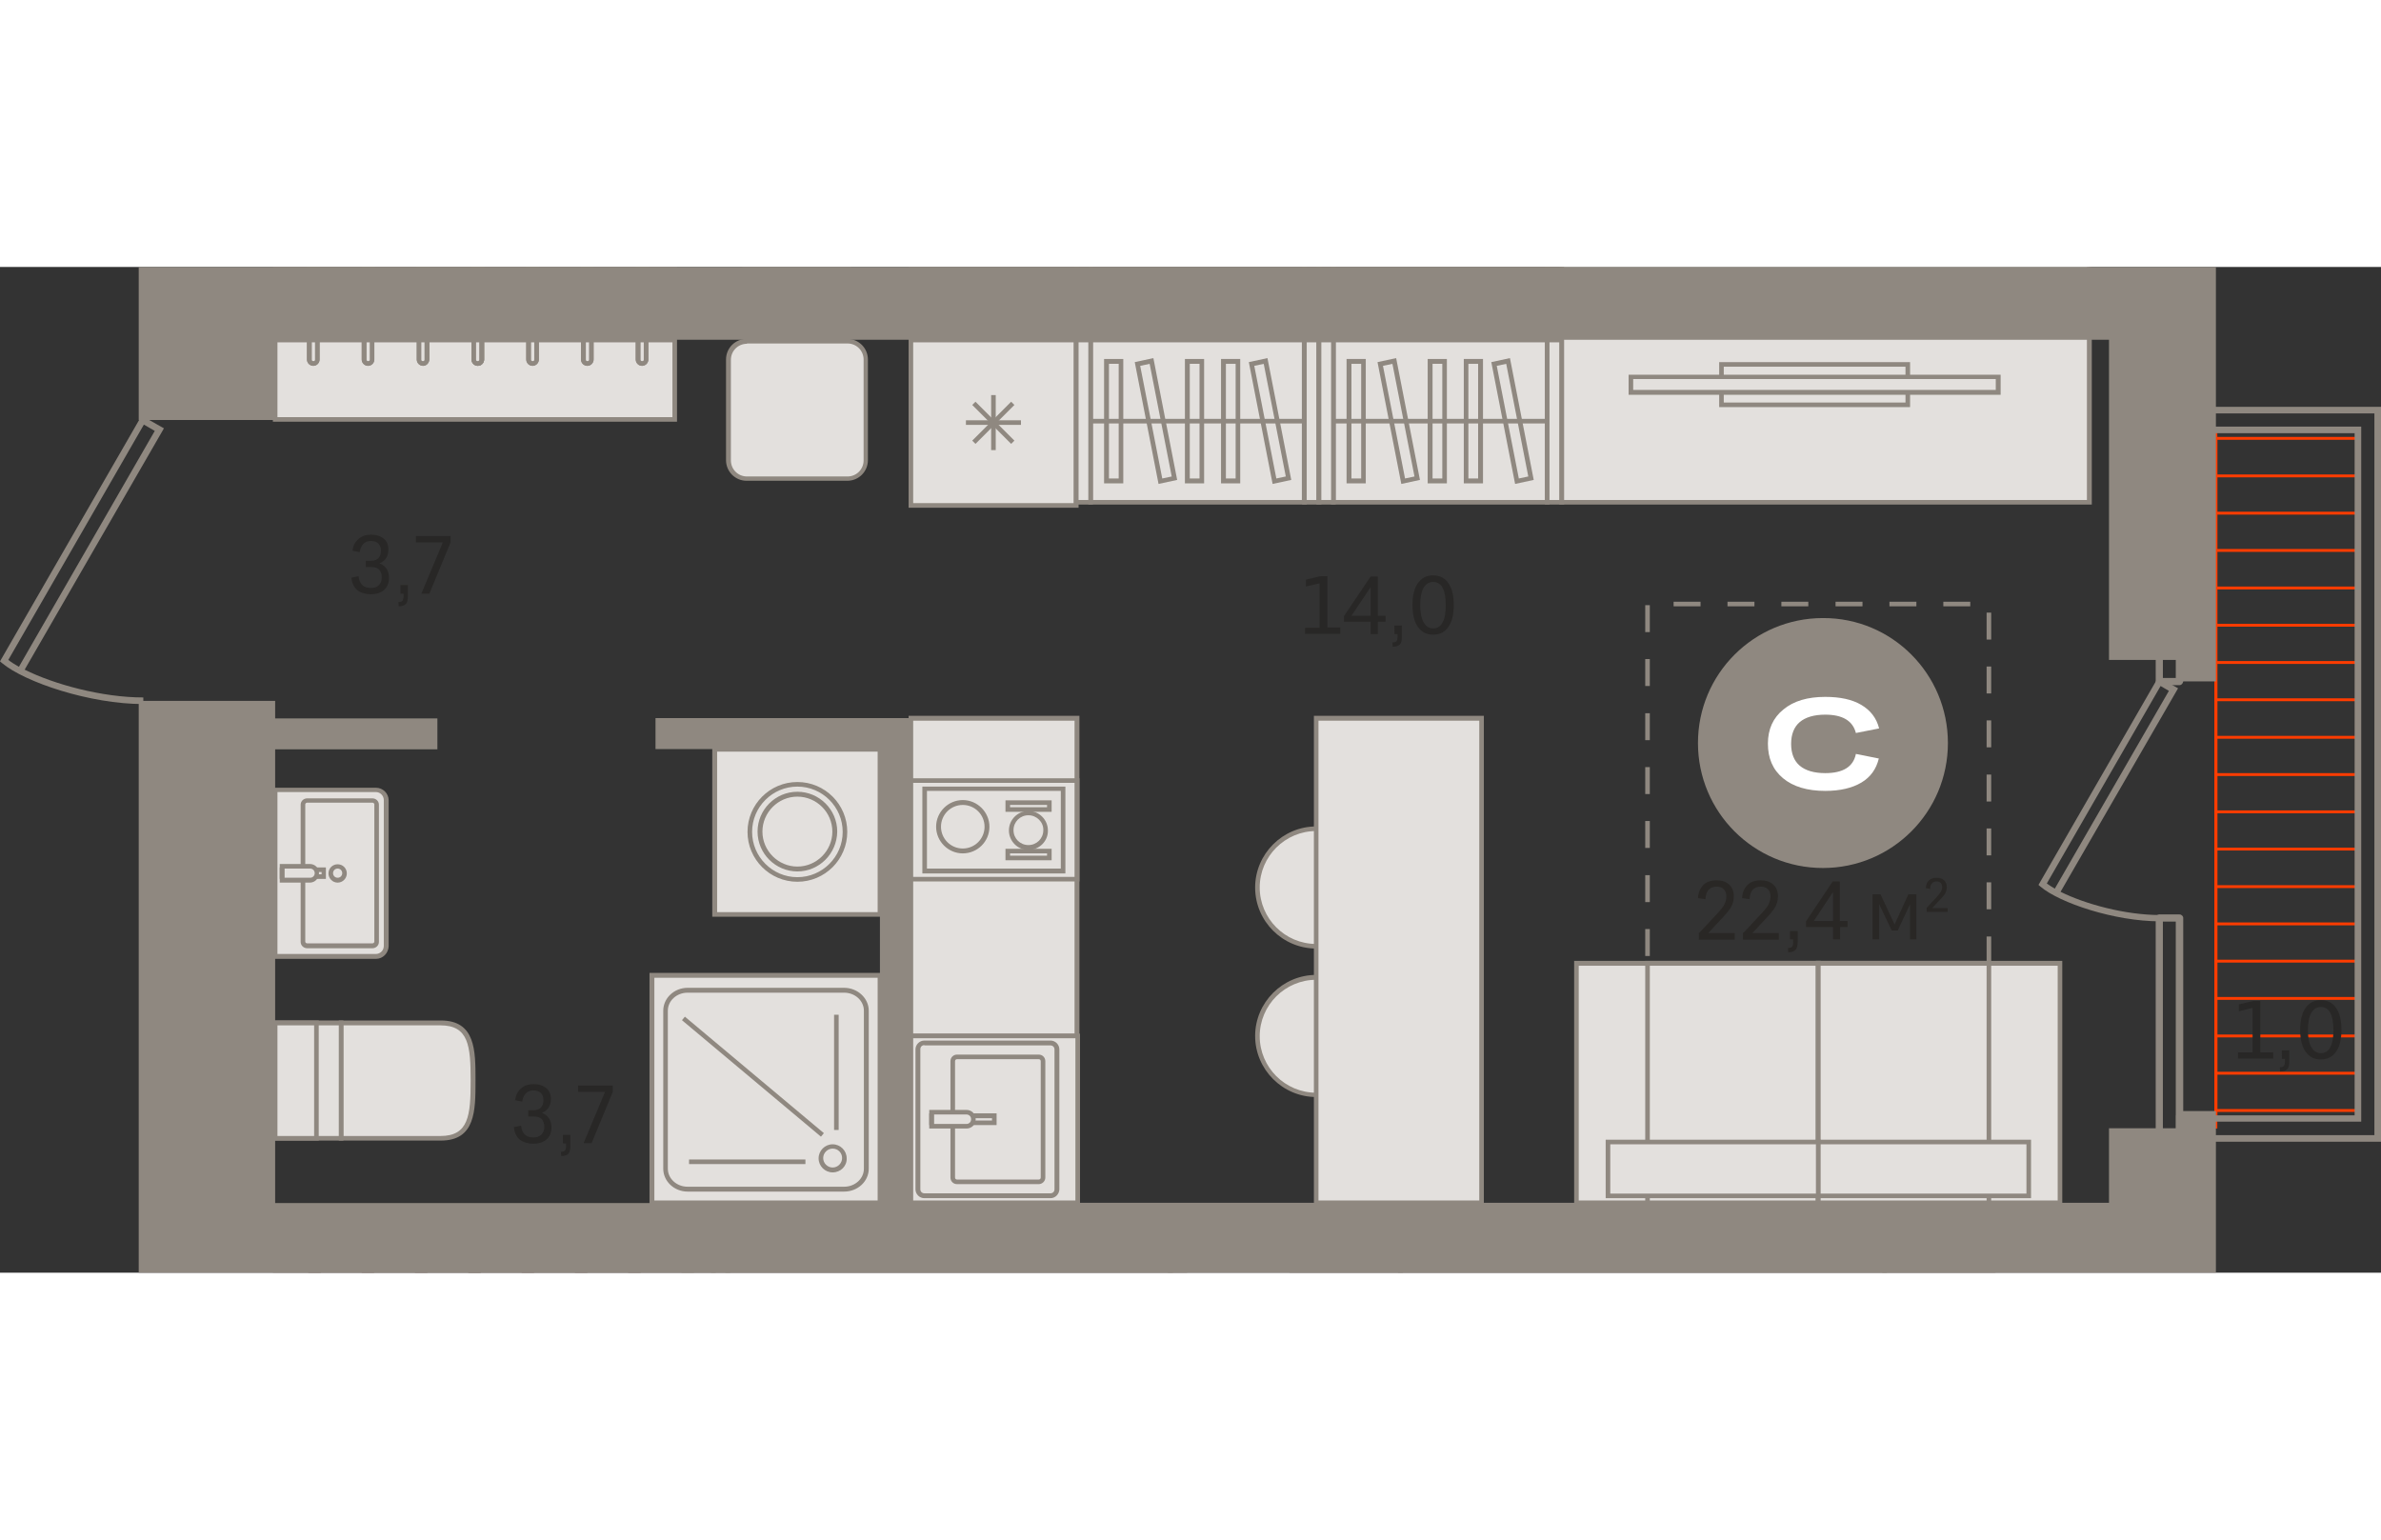 <?xml version="1.0" encoding="utf-8"?>
<!-- Generator: Adobe Illustrator 24.1.2, SVG Export Plug-In . SVG Version: 6.00 Build 0)  -->
<svg version="1.1" id="Слой_1" xmlns="http://www.w3.org/2000/svg" xmlns:xlink="http://www.w3.org/1999/xlink" x="0px" y="0px"
	 viewBox="0 0 830.7 350.9" style="enable-background:new 0 0 830.7 350.9;" xml:space="preserve" width="883" height="571">
<rect x="0" y="0" width="830.7" height="350.9" fill="#333333" stroke="none"/>
<g>
	<rect x="249.4" y="168.2" style="fill-rule:evenodd;clip-rule:evenodd;fill:#E3E0DD;" width="57.6" height="57.6"/>
	<path style="fill-rule:evenodd;clip-rule:evenodd;fill:#8F8880;" d="M250.2,225.1h56v-56h-56V225.1L250.2,225.1z M307.8,226.7
		h-59.3v-59.3h59.3V226.7z"/>
	<path style="fill-rule:evenodd;clip-rule:evenodd;fill:#E3E0DD;" d="M261.6,197.1c0,9.2,7.4,16.6,16.6,16.6
		c9.2,0,16.6-7.4,16.6-16.6c0-9.2-7.4-16.6-16.6-16.6C269,180.5,261.6,187.9,261.6,197.1z"/>
	<path style="fill-rule:evenodd;clip-rule:evenodd;fill:#8F8880;" d="M278.2,181.3c-8.7,0-15.8,7.1-15.8,15.8
		c0,8.7,7.1,15.8,15.8,15.8c8.7,0,15.8-7.1,15.8-15.8C294,188.4,286.9,181.3,278.2,181.3L278.2,181.3z M278.2,214.5
		c-9.6,0-17.4-7.8-17.4-17.4c0-9.6,7.8-17.4,17.4-17.4c9.6,0,17.4,7.8,17.4,17.4C295.6,206.7,287.8,214.5,278.2,214.5z"/>
	<path style="fill-rule:evenodd;clip-rule:evenodd;fill:#E3E0DD;" d="M265.1,197.1c0,7.2,5.8,13,13,13c7.2,0,13-5.8,13-13
		c0-7.2-5.8-13-13-13C271,184,265.1,189.9,265.1,197.1z"/>
	<path style="fill-rule:evenodd;clip-rule:evenodd;fill:#8F8880;" d="M278.2,184.8c-6.7,0-12.2,5.5-12.2,12.2
		c0,6.7,5.5,12.2,12.2,12.2c6.7,0,12.2-5.5,12.2-12.2C290.4,190.3,284.9,184.8,278.2,184.8L278.2,184.8z M278.2,210.9
		c-7.6,0-13.9-6.2-13.9-13.9c0-7.6,6.2-13.9,13.9-13.9c7.6,0,13.9,6.2,13.9,13.9C292,204.7,285.8,210.9,278.2,210.9z"/>
	<rect x="772.6" y="72.4" style="fill-rule:evenodd;clip-rule:evenodd;fill:#FF3C00;" width="50.5" height="1"/>
	<rect x="772.6" y="150.5" style="fill-rule:evenodd;clip-rule:evenodd;fill:#FF3C00;" width="50.5" height="1"/>
	<rect x="772.6" y="228.7" style="fill-rule:evenodd;clip-rule:evenodd;fill:#FF3C00;" width="50.5" height="1"/>
	<rect x="772.6" y="98.4" style="fill-rule:evenodd;clip-rule:evenodd;fill:#FF3C00;" width="50.5" height="1"/>
	<rect x="772.6" y="176.6" style="fill-rule:evenodd;clip-rule:evenodd;fill:#FF3C00;" width="50.5" height="1"/>
	<rect x="772.6" y="254.7" style="fill-rule:evenodd;clip-rule:evenodd;fill:#FF3C00;" width="50.5" height="1"/>
	<rect x="772.6" y="124.5" style="fill-rule:evenodd;clip-rule:evenodd;fill:#FF3C00;" width="50.5" height="1"/>
	<rect x="772.6" y="202.6" style="fill-rule:evenodd;clip-rule:evenodd;fill:#FF3C00;" width="50.5" height="1"/>
	<rect x="772.6" y="280.8" style="fill-rule:evenodd;clip-rule:evenodd;fill:#FF3C00;" width="50.5" height="1"/>
	<rect x="772.6" y="59.3" style="fill-rule:evenodd;clip-rule:evenodd;fill:#FF3C00;" width="50.5" height="1"/>
	<rect x="772.6" y="137.5" style="fill-rule:evenodd;clip-rule:evenodd;fill:#FF3C00;" width="50.5" height="1"/>
	<rect x="772.6" y="215.7" style="fill-rule:evenodd;clip-rule:evenodd;fill:#FF3C00;" width="50.5" height="1"/>
	<rect x="772.6" y="85.4" style="fill-rule:evenodd;clip-rule:evenodd;fill:#FF3C00;" width="50.5" height="1"/>
	<rect x="772.6" y="163.6" style="fill-rule:evenodd;clip-rule:evenodd;fill:#FF3C00;" width="50.5" height="1"/>
	<rect x="772.6" y="241.7" style="fill-rule:evenodd;clip-rule:evenodd;fill:#FF3C00;" width="50.5" height="1"/>
	<rect x="772.6" y="111.5" style="fill-rule:evenodd;clip-rule:evenodd;fill:#FF3C00;" width="50.5" height="1"/>
	<rect x="772.6" y="189.6" style="fill-rule:evenodd;clip-rule:evenodd;fill:#FF3C00;" width="50.5" height="1"/>
	<rect x="772.6" y="267.8" style="fill-rule:evenodd;clip-rule:evenodd;fill:#FF3C00;" width="50.5" height="1"/>
	<rect x="772.6" y="293.8" style="fill-rule:evenodd;clip-rule:evenodd;fill:#FF3C00;" width="50.5" height="1"/>
	<rect x="772.6" y="56.4" style="fill-rule:evenodd;clip-rule:evenodd;fill:#FF3C00;" width="1" height="241.3"/>
	<rect x="772.6" y="59.3" style="fill-rule:evenodd;clip-rule:evenodd;fill:#FF3C00;" width="1" height="241.3"/>
	<path style="fill-rule:evenodd;clip-rule:evenodd;fill:#8F8880;" d="M754.6,318h4.5v-89.6h-4.5V318L754.6,318z M760.4,320.5h-7
		c-0.7,0-1.3-0.6-1.3-1.3v-92.1c0-0.7,0.6-1.2,1.3-1.2h7c0.7,0,1.3,0.6,1.3,1.2v92.1C761.6,319.9,761.1,320.5,760.4,320.5z"/>
	<path style="fill-rule:evenodd;clip-rule:evenodd;fill:#8F8880;" d="M754.6,143.4h4.5v-30.9h-4.5V143.4L754.6,143.4z M760.4,145.9
		h-7c-0.7,0-1.3-0.6-1.3-1.3v-33.4c0-0.7,0.6-1.3,1.3-1.3h7c0.7,0,1.3,0.6,1.3,1.3v33.4C761.6,145.3,761.1,145.9,760.4,145.9z"/>
	<path style="fill-rule:evenodd;clip-rule:evenodd;fill:#8F8880;" d="M761.5,302.9h66.9V51.1h-66.9v4.6h62.3v242.5h-62.3V302.9
		L761.5,302.9z M830.7,305.2h-71.5V296h62.3V58h-62.3v-9.2h71.5V305.2z"/>
	<path style="fill-rule:evenodd;clip-rule:evenodd;fill:#8F8880;" d="M714.1,215.1c0.8,0.6,1.8,1.2,2.8,1.8l39.8-69l-2.9-1.7
		L714.1,215.1L714.1,215.1z M753.5,228.3c-15.7,0-34.9-6.4-41.6-12.1l-0.7-0.6l41.8-72.5l6.9,3.9L718.9,218
		c8.6,4.3,22.6,8.1,34.6,8.1L753.5,228.3z"/>
	
		<ellipse transform="matrix(0.29 -0.957 0.957 0.29 118.926 593.263)" style="fill-rule:evenodd;clip-rule:evenodd;fill:#E3E0DD;" cx="459.2" cy="216.5" rx="20.5" ry="20.5"/>
	<path style="fill-rule:evenodd;clip-rule:evenodd;fill:#8F8880;" d="M459.2,196.8c-10.8,0-19.7,8.8-19.7,19.7
		c0,10.8,8.8,19.7,19.7,19.7c10.8,0,19.7-8.8,19.7-19.7C478.9,205.7,470,196.8,459.2,196.8L459.2,196.8z M459.2,237.8
		c-11.7,0-21.3-9.5-21.3-21.3c0-11.7,9.6-21.3,21.3-21.3c11.7,0,21.3,9.6,21.3,21.3C480.5,228.2,470.9,237.8,459.2,237.8z"/>
	
		<ellipse transform="matrix(0.973 -0.23 0.23 0.973 -49.372 112.682)" style="fill-rule:evenodd;clip-rule:evenodd;fill:#E3E0DD;" cx="459.2" cy="268.4" rx="20.5" ry="20.5"/>
	<path style="fill-rule:evenodd;clip-rule:evenodd;fill:#8F8880;" d="M459.2,248.7c-10.8,0-19.7,8.8-19.7,19.7
		c0,10.8,8.8,19.7,19.7,19.7c10.8,0,19.7-8.8,19.7-19.7C478.9,257.5,470,248.7,459.2,248.7L459.2,248.7z M459.2,289.6
		c-11.7,0-21.3-9.6-21.3-21.3c0-11.7,9.6-21.3,21.3-21.3c11.7,0,21.3,9.6,21.3,21.3C480.5,280.1,470.9,289.6,459.2,289.6z"/>
	<path style="fill-rule:evenodd;clip-rule:evenodd;fill:#E3E0DD;" d="M634.8,207.9c-15.5,0-28.1-12.6-28.1-28.1
		c0-15.5,12.6-28.1,28.1-28.1c15.5,0,28.1,12.6,28.1,28.1C662.9,195.3,650.3,207.9,634.8,207.9z"/>
	<path style="fill-rule:evenodd;clip-rule:evenodd;fill:#8F8880;" d="M634.8,152.5c-15.1,0-27.3,12.3-27.3,27.3
		c0,15.1,12.3,27.3,27.3,27.3c15.1,0,27.3-12.3,27.3-27.3C662.1,164.7,649.8,152.5,634.8,152.5L634.8,152.5z M634.8,208.7
		c-16,0-29-13-29-29s13-29,29-29c16,0,29,13,29,29S650.7,208.7,634.8,208.7z"/>
	<rect x="544.8" style="fill-rule:evenodd;clip-rule:evenodd;fill:#E3E0DD;" width="184.1" height="1"/>
	<polygon style="fill-rule:evenodd;clip-rule:evenodd;fill:#8F8880;" points="545.6,0.2 728.1,0.2 728.1,0 729.8,0 729.8,1.8 
		544,1.8 544,0 545.6,0 	"/>
	<rect x="544.8" y="24.4" style="fill-rule:evenodd;clip-rule:evenodd;fill:#E3E0DD;" width="184.1" height="57.7"/>
	<path style="fill-rule:evenodd;clip-rule:evenodd;fill:#8F8880;" d="M545.6,81.3h182.5V25.2H545.6V81.3L545.6,81.3z M729.8,82.9
		H544V23.6h185.8V82.9z"/>
	<rect x="459.2" y="157.5" style="fill-rule:evenodd;clip-rule:evenodd;fill:#E3E0DD;" width="57.7" height="169.1"/>
	<path style="fill-rule:evenodd;clip-rule:evenodd;fill:#8F8880;" d="M460,325.7h56.1V158.3H460V325.7L460,325.7z M517.7,327.3
		h-59.3V156.6h59.3V327.3z"/>
	<rect x="600.6" y="34" style="fill-rule:evenodd;clip-rule:evenodd;fill:#E3E0DD;" width="65" height="14.1"/>
	<path style="fill-rule:evenodd;clip-rule:evenodd;fill:#8F8880;" d="M601.4,47.3h63.4V34.8h-63.4V47.3L601.4,47.3z M666.4,48.9
		h-66.6V33.2h66.6V48.9z"/>
	<rect x="569" y="38.3" style="fill-rule:evenodd;clip-rule:evenodd;fill:#E3E0DD;" width="128.1" height="5.4"/>
	<path style="fill-rule:evenodd;clip-rule:evenodd;fill:#8F8880;" d="M569.8,42.9h126.5v-3.8H569.8V42.9L569.8,42.9z M698,44.6
		H568.2v-7H698V44.6z"/>
	<rect x="317.8" y="157.5" style="fill-rule:evenodd;clip-rule:evenodd;fill:#E3E0DD;" width="57.9" height="110.8"/>
	<path style="fill-rule:evenodd;clip-rule:evenodd;fill:#8F8880;" d="M318.6,267.5h56.3V158.3h-56.3V267.5L318.6,267.5z
		 M376.5,269.1H317V156.6h59.6V269.1z"/>
	<rect x="317.8" y="179.2" style="fill-rule:evenodd;clip-rule:evenodd;fill:#E3E0DD;" width="57.9" height="34.4"/>
	<path style="fill-rule:evenodd;clip-rule:evenodd;fill:#8F8880;" d="M318.6,212.8h56.3V180h-56.3V212.8L318.6,212.8z M376.5,214.4
		H317v-36h59.6V214.4z"/>
	<rect x="322.6" y="182.1" style="fill-rule:evenodd;clip-rule:evenodd;fill:#E3E0DD;" width="48.3" height="28.7"/>
	<path style="fill-rule:evenodd;clip-rule:evenodd;fill:#8F8880;" d="M323.4,209.9h46.7v-27.1h-46.7V209.9L323.4,209.9z
		 M371.7,211.6h-49.9v-30.3h49.9V211.6z"/>
	<path style="fill-rule:evenodd;clip-rule:evenodd;fill:#E3E0DD;" d="M335.9,186.9c4.7,0,8.4,3.8,8.4,8.4c0,4.7-3.8,8.5-8.4,8.5
		c-4.7,0-8.5-3.8-8.5-8.5C327.4,190.7,331.2,186.9,335.9,186.9z"/>
	<path style="fill-rule:evenodd;clip-rule:evenodd;fill:#8F8880;" d="M335.9,187.7c-4.2,0-7.6,3.4-7.6,7.6c0,4.2,3.4,7.6,7.6,7.6
		c4.2,0,7.6-3.4,7.6-7.6C343.5,191.1,340.1,187.7,335.9,187.7L335.9,187.7z M335.9,204.6c-5.1,0-9.3-4.2-9.3-9.3
		c0-5.1,4.2-9.3,9.3-9.3c5.1,0,9.3,4.2,9.3,9.3C345.2,200.5,341,204.6,335.9,204.6z"/>
	<path style="fill-rule:evenodd;clip-rule:evenodd;fill:#E3E0DD;" d="M358.8,190.5c3.3,0,6,2.7,6,6c0,3.3-2.7,6-6,6
		c-3.3,0-6-2.7-6-6C352.8,193.2,355.5,190.5,358.8,190.5z"/>
	<path style="fill-rule:evenodd;clip-rule:evenodd;fill:#8F8880;" d="M358.8,191.3c-2.9,0-5.2,2.3-5.2,5.2c0,2.9,2.3,5.2,5.2,5.2
		c2.9,0,5.2-2.3,5.2-5.2C364.1,193.7,361.7,191.3,358.8,191.3L358.8,191.3z M358.8,203.4c-3.8,0-6.8-3.1-6.8-6.8
		c0-3.8,3.1-6.8,6.8-6.8c3.8,0,6.8,3.1,6.8,6.8C365.7,200.3,362.6,203.4,358.8,203.4z"/>
	<rect x="351.6" y="203.8" style="fill-rule:evenodd;clip-rule:evenodd;fill:#E3E0DD;" width="14.5" height="2.4"/>
	<path style="fill-rule:evenodd;clip-rule:evenodd;fill:#8F8880;" d="M352.4,205.4h12.9v-0.8h-12.9V205.4L352.4,205.4z M366.9,207
		h-16.1v-4h16.1V207z"/>
	<rect x="351.6" y="186.9" style="fill-rule:evenodd;clip-rule:evenodd;fill:#E3E0DD;" width="14.5" height="2.4"/>
	<path style="fill-rule:evenodd;clip-rule:evenodd;fill:#8F8880;" d="M352.4,188.5h12.9v-0.8h-12.9V188.5L352.4,188.5z M366.9,190.1
		h-16.1v-4h16.1V190.1z"/>
	<rect x="317.8" y="268.3" style="fill-rule:evenodd;clip-rule:evenodd;fill:#E3E0DD;" width="58.2" height="58.2"/>
	<path style="fill-rule:evenodd;clip-rule:evenodd;fill:#8F8880;" d="M318.6,325.7h56.6v-56.6h-56.6V325.7L318.6,325.7z
		 M376.8,327.3H317v-59.8h59.8V327.3z"/>
	<path style="fill-rule:evenodd;clip-rule:evenodd;fill:#E3E0DD;" d="M368.7,321.8V273c0-1.2-1-2.2-2.2-2.2h-44
		c-1.2,0-2.2,1-2.2,2.2v48.9c0,1.2,1,2.2,2.2,2.2h44C367.7,324.1,368.7,323.1,368.7,321.8z"/>
	<path style="fill-rule:evenodd;clip-rule:evenodd;fill:#8F8880;" d="M322.5,271.5c-0.8,0-1.4,0.6-1.4,1.4v48.9
		c0,0.8,0.6,1.4,1.4,1.4h44c0.8,0,1.4-0.6,1.4-1.4V273c0-0.8-0.6-1.4-1.4-1.4H322.5L322.5,271.5z M366.5,324.9h-44
		c-1.7,0-3.1-1.4-3.1-3.1V273c0-1.7,1.4-3.1,3.1-3.1h44c1.7,0,3.1,1.4,3.1,3.1v48.9C369.5,323.5,368.2,324.9,366.5,324.9z"/>
	<path style="fill-rule:evenodd;clip-rule:evenodd;fill:#E3E0DD;" d="M332.3,317.7v-40.6c0-0.8,0.7-1.5,1.5-1.5h28.5
		c0.8,0,1.5,0.7,1.5,1.5v40.6c0,0.8-0.7,1.5-1.5,1.5h-28.5C333,319.2,332.3,318.6,332.3,317.7z"/>
	<path style="fill-rule:evenodd;clip-rule:evenodd;fill:#8F8880;" d="M333.9,276.4c-0.4,0-0.7,0.3-0.7,0.7v40.6
		c0,0.4,0.3,0.7,0.7,0.7h28.5c0.4,0,0.7-0.3,0.7-0.7v-40.6c0-0.4-0.3-0.7-0.7-0.7H333.9L333.9,276.4z M362.4,320h-28.5
		c-1.3,0-2.3-1-2.3-2.3v-40.6c0-1.3,1-2.3,2.3-2.3h28.5c1.3,0,2.3,1,2.3,2.3v40.6C364.7,319,363.6,320,362.4,320z"/>
	<rect x="325.1" y="296.2" style="fill-rule:evenodd;clip-rule:evenodd;fill:#E3E0DD;" width="21.8" height="2.4"/>
	<path style="fill-rule:evenodd;clip-rule:evenodd;fill:#8F8880;" d="M325.9,297.8h20.2V297h-20.2V297.8L325.9,297.8z M347.7,299.4
		h-23.5v-4.1h23.5V299.4z"/>
	<path style="fill-rule:evenodd;clip-rule:evenodd;fill:#E3E0DD;" d="M339.6,297.4L339.6,297.4c0-1.4-1.1-2.5-2.4-2.5h-12.1v4.9
		h12.1C338.5,299.8,339.6,298.7,339.6,297.4z"/>
	<path style="fill-rule:evenodd;clip-rule:evenodd;fill:#8F8880;" d="M325.9,299h11.3c0.9,0,1.6-0.7,1.6-1.6v-0.1
		c0-0.9-0.7-1.6-1.6-1.6h-11.3V299L325.9,299z M337.2,300.6h-13v-6.5h13c1.8,0,3.2,1.4,3.2,3.2v0.1
		C340.4,299.2,339,300.6,337.2,300.6z"/>
	<rect x="317" style="fill-rule:evenodd;clip-rule:evenodd;fill:#8F8880;" width="59.3" height="0.8"/>
	<rect x="317.8" y="25.5" style="fill-rule:evenodd;clip-rule:evenodd;fill:#E3E0DD;" width="57.7" height="57.7"/>
	<path style="fill-rule:evenodd;clip-rule:evenodd;fill:#8F8880;" d="M318.6,82.4h56.1V26.3h-56.1V82.4L318.6,82.4z M376.3,84H317
		V24.7h59.3V84z"/>
	<rect x="337" y="53.5" style="fill-rule:evenodd;clip-rule:evenodd;fill:#8F8880;" width="19.2" height="1.6"/>
	<rect x="345.8" y="44.7" style="fill-rule:evenodd;clip-rule:evenodd;fill:#8F8880;" width="1.6" height="19.2"/>
	
		<rect x="345.8" y="44.7" transform="matrix(0.707 -0.707 0.707 0.707 63.121 261.026)" style="fill-rule:evenodd;clip-rule:evenodd;fill:#8F8880;" width="1.6" height="19.2"/>
	
		<rect x="337" y="53.5" transform="matrix(0.707 -0.707 0.707 0.707 63.119 261.024)" style="fill-rule:evenodd;clip-rule:evenodd;fill:#8F8880;" width="19.2" height="1.6"/>
	<rect x="550" y="243" style="fill-rule:evenodd;clip-rule:evenodd;fill:#E3E0DD;" width="84.4" height="83.6"/>
	<path style="fill-rule:evenodd;clip-rule:evenodd;fill:#8F8880;" d="M550.8,325.7h82.7v-81.9h-82.7V325.7L550.8,325.7z
		 M635.2,327.3h-86v-85.2h86V327.3z"/>
	<rect x="634.4" y="243" style="fill-rule:evenodd;clip-rule:evenodd;fill:#E3E0DD;" width="84.4" height="83.6"/>
	<path style="fill-rule:evenodd;clip-rule:evenodd;fill:#8F8880;" d="M635.2,325.7h82.7v-81.9h-82.7V325.7L635.2,325.7z
		 M719.5,327.3h-86v-85.2h86V327.3z"/>
	<rect x="574.8" y="243" style="fill-rule:evenodd;clip-rule:evenodd;fill:#E3E0DD;" width="59.5" height="83.6"/>
	<path style="fill-rule:evenodd;clip-rule:evenodd;fill:#8F8880;" d="M575.6,325.7h57.9v-81.9h-57.9V325.7L575.6,325.7z
		 M635.2,327.3H574v-85.2h61.2V327.3z"/>
	<rect x="634.4" y="243" style="fill-rule:evenodd;clip-rule:evenodd;fill:#E3E0DD;" width="59.5" height="83.6"/>
	<path style="fill-rule:evenodd;clip-rule:evenodd;fill:#8F8880;" d="M635.2,325.7h57.9v-81.9h-57.9V325.7L635.2,325.7z
		 M694.7,327.3h-61.2v-85.2h61.2V327.3z"/>
	<rect x="561" y="305.3" style="fill-rule:evenodd;clip-rule:evenodd;fill:#E3E0DD;" width="73.4" height="18.8"/>
	<path style="fill-rule:evenodd;clip-rule:evenodd;fill:#8F8880;" d="M561.8,323.3h71.8v-17.2h-71.8V323.3L561.8,323.3z
		 M635.2,324.9h-75v-20.4h75V324.9z"/>
	<rect x="634.4" y="305.3" style="fill-rule:evenodd;clip-rule:evenodd;fill:#E3E0DD;" width="73.4" height="18.8"/>
	<path style="fill-rule:evenodd;clip-rule:evenodd;fill:#8F8880;" d="M635.2,323.3H707v-17.2h-71.8V323.3L635.2,323.3z M708.6,324.9
		h-75v-20.4h75V324.9z"/>
	<path style="fill-rule:evenodd;clip-rule:evenodd;fill:#8F8880;" d="M593.3,118.4h-9.4v-1.6h9.4V118.4L593.3,118.4z M612.1,118.4
		h-9.4v-1.6h9.4V118.4L612.1,118.4z M630.9,118.4h-9.4v-1.6h9.4V118.4L630.9,118.4z M649.8,118.4h-9.4v-1.6h9.4V118.4L649.8,118.4z
		 M668.6,118.4h-9.4v-1.6h9.4V118.4L668.6,118.4z M687.4,118.4H678v-1.6h9.4V118.4L687.4,118.4z M575.6,127.4H574V118h1.6V127.4
		L575.6,127.4z M694.7,130h-1.6v-9.4h1.6V130L694.7,130z M575.6,146.2H574v-9.4h1.6V146.2L575.6,146.2z M694.7,148.8h-1.6v-9.4h1.6
		V148.8L694.7,148.8z M575.6,165.1H574v-9.4h1.6V165.1L575.6,165.1z M694.7,167.6h-1.6v-9.4h1.6V167.6L694.7,167.6z M575.6,183.9
		H574v-9.4h1.6V183.9L575.6,183.9z M694.7,186.5h-1.6v-9.4h1.6V186.5L694.7,186.5z M575.6,202.7H574v-9.4h1.6V202.7L575.6,202.7z
		 M694.7,205.3h-1.6v-9.4h1.6V205.3L694.7,205.3z M575.6,221.6H574v-9.4h1.6V221.6L575.6,221.6z M694.7,224.1h-1.6v-9.4h1.6V224.1
		L694.7,224.1z M575.6,240.4H574V231h1.6V240.4L575.6,240.4z M694.7,243h-1.6v-9.4h1.6V243z"/>
	<rect x="227.5" y="247.1" style="fill-rule:evenodd;clip-rule:evenodd;fill:#E3E0DD;" width="79.5" height="79.4"/>
	<path style="fill-rule:evenodd;clip-rule:evenodd;fill:#8F8880;" d="M228.3,325.7h77.9v-77.7h-77.9V325.7L228.3,325.7z
		 M307.8,327.3h-81.2v-81h81.2V327.3z"/>
	<path style="fill-rule:evenodd;clip-rule:evenodd;fill:#E3E0DD;" d="M294.5,321.8h-54.6c-4.3,0-7.7-3.2-7.7-7.1v-55.1
		c0-3.9,3.5-7.1,7.7-7.1h54.6c4.3,0,7.7,3.2,7.7,7.1v55.1C302.3,318.6,298.8,321.8,294.5,321.8z"/>
	<path style="fill-rule:evenodd;clip-rule:evenodd;fill:#8F8880;" d="M239.9,253.2c-3.8,0-6.9,2.8-6.9,6.3v55.1
		c0,3.5,3.1,6.3,6.9,6.3h54.6c3.8,0,6.9-2.8,6.9-6.3v-55.1c0-3.5-3.1-6.3-6.9-6.3H239.9L239.9,253.2z M294.5,322.6h-54.6
		c-4.7,0-8.5-3.6-8.5-8v-55.1c0-4.4,3.8-8,8.5-8h54.6c4.7,0,8.6,3.6,8.6,8v55.1C303.1,319,299.3,322.6,294.5,322.6z"/>
	<path style="fill-rule:evenodd;clip-rule:evenodd;fill:#E3E0DD;" d="M286.4,310.9c0-2.3,1.8-4.1,4.1-4.1c2.3,0,4.1,1.8,4.1,4.1
		c0,2.3-1.8,4.1-4.1,4.1C288.3,315.1,286.4,313.2,286.4,310.9z"/>
	<path style="fill-rule:evenodd;clip-rule:evenodd;fill:#8F8880;" d="M290.5,307.6c-1.8,0-3.3,1.5-3.3,3.3c0,1.8,1.5,3.3,3.3,3.3
		c1.8,0,3.3-1.5,3.3-3.3C293.8,309.1,292.4,307.6,290.5,307.6L290.5,307.6z M290.5,315.9c-2.7,0-4.9-2.2-4.9-4.9
		c0-2.7,2.2-4.9,4.9-4.9c2.7,0,4.9,2.2,4.9,4.9C295.5,313.7,293.3,315.9,290.5,315.9z"/>
	<rect x="291" y="260.9" style="fill-rule:evenodd;clip-rule:evenodd;fill:#8F8880;" width="1.6" height="40.2"/>
	<rect x="240.4" y="311.4" style="fill-rule:evenodd;clip-rule:evenodd;fill:#8F8880;" width="40.6" height="1.6"/>
	
		<rect x="262.1" y="250.9" transform="matrix(0.642 -0.766 0.766 0.642 -122.53 302.488)" style="fill-rule:evenodd;clip-rule:evenodd;fill:#8F8880;" width="1.6" height="63.3"/>
	<rect x="464.4" style="fill-rule:evenodd;clip-rule:evenodd;fill:#8F8880;" width="76.2" height="0.8"/>
	<rect x="465.2" y="25.5" style="fill-rule:evenodd;clip-rule:evenodd;fill:#E3E0DD;" width="74.6" height="56.7"/>
	<path style="fill-rule:evenodd;clip-rule:evenodd;fill:#8F8880;" d="M466,81.3H539v-55H466V81.3L466,81.3z M540.6,82.9h-76.2V24.7
		h76.2V82.9z"/>
	<rect x="379.7" style="fill-rule:evenodd;clip-rule:evenodd;fill:#8F8880;" width="76.2" height="0.8"/>
	<rect x="380.5" y="25.5" style="fill-rule:evenodd;clip-rule:evenodd;fill:#E3E0DD;" width="74.6" height="56.7"/>
	<path style="fill-rule:evenodd;clip-rule:evenodd;fill:#8F8880;" d="M381.3,81.3h72.9v-55h-72.9V81.3L381.3,81.3z M455.9,82.9
		h-76.2V24.7h76.2V82.9z"/>
	<rect x="253.1" y="350.1" style="fill-rule:evenodd;clip-rule:evenodd;fill:#8F8880;" width="156.1" height="0.8"/>
	<rect x="539" style="fill-rule:evenodd;clip-rule:evenodd;fill:#8F8880;" width="6.7" height="0.8"/>
	<rect x="539.8" y="25.5" style="fill-rule:evenodd;clip-rule:evenodd;fill:#E3E0DD;" width="5" height="56.7"/>
	<path style="fill-rule:evenodd;clip-rule:evenodd;fill:#8F8880;" d="M540.6,81.3h3.4v-55h-3.4V81.3L540.6,81.3z M545.6,82.9H539
		V24.7h6.7V82.9z"/>
	<rect x="454.3" style="fill-rule:evenodd;clip-rule:evenodd;fill:#8F8880;" width="6.7" height="0.8"/>
	<rect x="455.1" y="25.5" style="fill-rule:evenodd;clip-rule:evenodd;fill:#E3E0DD;" width="5" height="56.7"/>
	<path style="fill-rule:evenodd;clip-rule:evenodd;fill:#8F8880;" d="M455.9,81.3h3.4v-55h-3.4V81.3L455.9,81.3z M461,82.9h-6.7
		V24.7h6.7V82.9z"/>
	<rect x="407.5" y="350.1" style="fill-rule:evenodd;clip-rule:evenodd;fill:#8F8880;" width="6.7" height="0.8"/>
	<rect x="459.3" style="fill-rule:evenodd;clip-rule:evenodd;fill:#8F8880;" width="6.7" height="0.8"/>
	<rect x="460.1" y="25.5" style="fill-rule:evenodd;clip-rule:evenodd;fill:#E3E0DD;" width="5" height="56.7"/>
	<path style="fill-rule:evenodd;clip-rule:evenodd;fill:#8F8880;" d="M461,81.3h3.4v-55H461V81.3L461,81.3z M466,82.9h-6.7V24.7h6.7
		V82.9z"/>
	<rect x="374.7" style="fill-rule:evenodd;clip-rule:evenodd;fill:#8F8880;" width="6.7" height="0.8"/>
	<rect x="375.5" y="25.5" style="fill-rule:evenodd;clip-rule:evenodd;fill:#E3E0DD;" width="5" height="56.7"/>
	<path style="fill-rule:evenodd;clip-rule:evenodd;fill:#8F8880;" d="M376.3,81.3h3.4v-55h-3.4V81.3L376.3,81.3z M381.3,82.9h-6.7
		V24.7h6.7V82.9z"/>
	<rect x="248.1" y="350.1" style="fill-rule:evenodd;clip-rule:evenodd;fill:#8F8880;" width="6.7" height="0.8"/>
	<rect x="498.9" y="33" style="fill-rule:evenodd;clip-rule:evenodd;fill:#E3E0DD;" width="5" height="41.7"/>
	<path style="fill-rule:evenodd;clip-rule:evenodd;fill:#8F8880;" d="M499.8,73.8h3.4V33.8h-3.4V73.8L499.8,73.8z M504.8,75.5h-6.7
		V32.1h6.7V75.5z"/>
	<rect x="414.3" y="33" style="fill-rule:evenodd;clip-rule:evenodd;fill:#E3E0DD;" width="5" height="41.7"/>
	<path style="fill-rule:evenodd;clip-rule:evenodd;fill:#8F8880;" d="M415.1,73.8h3.4V33.8h-3.4V73.8L415.1,73.8z M420.1,75.5h-6.7
		V32.1h6.7V75.5z"/>
	<rect x="511.5" y="33" style="fill-rule:evenodd;clip-rule:evenodd;fill:#E3E0DD;" width="5" height="41.7"/>
	<path style="fill-rule:evenodd;clip-rule:evenodd;fill:#8F8880;" d="M512.3,73.8h3.4V33.8h-3.4V73.8L512.3,73.8z M517.4,75.5h-6.7
		V32.1h6.7V75.5z"/>
	<rect x="426.9" y="33" style="fill-rule:evenodd;clip-rule:evenodd;fill:#E3E0DD;" width="5" height="41.7"/>
	<path style="fill-rule:evenodd;clip-rule:evenodd;fill:#8F8880;" d="M427.7,73.8h3.4V33.8h-3.4V73.8L427.7,73.8z M432.7,75.5h-6.7
		V32.1h6.7V75.5z"/>
	<rect x="470.7" y="33" style="fill-rule:evenodd;clip-rule:evenodd;fill:#E3E0DD;" width="5" height="41.7"/>
	<path style="fill-rule:evenodd;clip-rule:evenodd;fill:#8F8880;" d="M471.5,73.8h3.4V33.8h-3.4V73.8L471.5,73.8z M476.5,75.5h-6.7
		V32.1h6.7V75.5z"/>
	<rect x="386" y="33" style="fill-rule:evenodd;clip-rule:evenodd;fill:#E3E0DD;" width="5" height="41.7"/>
	<path style="fill-rule:evenodd;clip-rule:evenodd;fill:#8F8880;" d="M386.9,73.8h3.4V33.8h-3.4V73.8L386.9,73.8z M391.9,75.5h-6.7
		V32.1h6.7V75.5z"/>
	<polygon style="fill-rule:evenodd;clip-rule:evenodd;fill:#E3E0DD;" points="489.5,74.7 494.5,73.7 486.5,32.9 481.5,33.9 	"/>
	<path style="fill-rule:evenodd;clip-rule:evenodd;fill:#8F8880;" d="M482.5,34.5l7.7,39.3l3.3-0.7l-7.7-39.3L482.5,34.5L482.5,34.5
		z M488.9,75.7l-8.3-42.5l6.5-1.4l8.3,42.5L488.9,75.7z"/>
	<polygon style="fill-rule:evenodd;clip-rule:evenodd;fill:#E3E0DD;" points="404.9,74.7 409.8,73.7 401.8,32.9 396.9,33.9 	"/>
	<path style="fill-rule:evenodd;clip-rule:evenodd;fill:#8F8880;" d="M397.8,34.5l7.7,39.3l3.3-0.7l-7.7-39.3L397.8,34.5L397.8,34.5
		z M404.2,75.7l-8.3-42.5l6.5-1.4l8.3,42.5L404.2,75.7z"/>
	<polygon style="fill-rule:evenodd;clip-rule:evenodd;fill:#E3E0DD;" points="529.3,74.7 534.2,73.7 526.2,32.9 521.3,33.9 	"/>
	<path style="fill-rule:evenodd;clip-rule:evenodd;fill:#8F8880;" d="M522.2,34.5l7.7,39.3l3.3-0.7l-7.7-39.3L522.2,34.5L522.2,34.5
		z M528.6,75.7l-8.3-42.5l6.5-1.4l8.3,42.5L528.6,75.7z"/>
	<polygon style="fill-rule:evenodd;clip-rule:evenodd;fill:#E3E0DD;" points="444.6,74.7 449.6,73.7 441.6,32.9 436.6,33.9 	"/>
	<path style="fill-rule:evenodd;clip-rule:evenodd;fill:#8F8880;" d="M437.6,34.5l7.7,39.3l3.3-0.7l-7.7-39.3L437.6,34.5L437.6,34.5
		z M444,75.7l-8.3-42.5l6.5-1.4l8.3,42.5L444,75.7z"/>
	<rect x="465.2" y="53" style="fill-rule:evenodd;clip-rule:evenodd;fill:#8F8880;" width="74.6" height="1.6"/>
	<rect x="380.5" y="53" style="fill-rule:evenodd;clip-rule:evenodd;fill:#8F8880;" width="74.6" height="1.6"/>
	<path style="fill-rule:evenodd;clip-rule:evenodd;fill:#E3E0DD;" d="M119,304v-40.3h34.7c11,0,11.3,8.9,11.3,19.9v0.4
		c0,11-0.3,19.9-11.3,19.9H119z"/>
	<path style="fill-rule:evenodd;clip-rule:evenodd;fill:#8F8880;" d="M119.8,303.2h33.9c9.8,0,10.5-7.2,10.5-19.1v-0.4
		c0-11.9-0.7-19.1-10.5-19.1h-33.9V303.2L119.8,303.2z M153.8,304.8h-35.6v-41.9h35.6c12.1,0,12.1,10.5,12.1,20.7v0.4
		C165.9,294.3,165.9,304.8,153.8,304.8z"/>
	<rect x="96" y="263.8" style="fill-rule:evenodd;clip-rule:evenodd;fill:#E3E0DD;" width="23" height="40.3"/>
	<path style="fill-rule:evenodd;clip-rule:evenodd;fill:#8F8880;" d="M96.8,303.2h21.4v-38.6H96.8V303.2L96.8,303.2z M119.8,304.8
		H95.2v-41.9h24.6V304.8z"/>
	<rect x="96" y="263.8" style="fill-rule:evenodd;clip-rule:evenodd;fill:#E3E0DD;" width="14.4" height="40.3"/>
	<path style="fill-rule:evenodd;clip-rule:evenodd;fill:#8F8880;" d="M96.8,303.2h12.8v-38.6H96.8V303.2L96.8,303.2z M111.2,304.8
		h-16v-41.9h16V304.8z"/>
	<path style="fill-rule:evenodd;clip-rule:evenodd;fill:#E3E0DD;" d="M134.7,186.1V237c0,2-1.6,3.6-3.6,3.6H96v-58.1h35.1
		C133.1,182.5,134.7,184.1,134.7,186.1z"/>
	<path style="fill-rule:evenodd;clip-rule:evenodd;fill:#8F8880;" d="M96.8,239.7h34.3c1.5,0,2.8-1.2,2.8-2.8v-50.9
		c0-1.5-1.2-2.8-2.8-2.8H96.8V239.7L96.8,239.7z M131.2,241.4h-36v-59.7h36c2.4,0,4.4,2,4.4,4.4V237
		C135.5,239.4,133.6,241.4,131.2,241.4z"/>
	<path style="fill-rule:evenodd;clip-rule:evenodd;fill:#E3E0DD;" d="M105.7,235.5v-47.9c0-0.8,0.7-1.4,1.5-1.4h22.7
		c0.8,0,1.5,0.6,1.5,1.4v47.9c0,0.8-0.7,1.4-1.5,1.4h-22.7C106.4,236.9,105.7,236.3,105.7,235.5z"/>
	<path style="fill-rule:evenodd;clip-rule:evenodd;fill:#8F8880;" d="M107.2,186.9c-0.4,0-0.7,0.3-0.7,0.6v47.9
		c0,0.3,0.3,0.6,0.7,0.6h22.7c0.4,0,0.7-0.3,0.7-0.6v-47.9c0-0.3-0.3-0.6-0.7-0.6H107.2L107.2,186.9z M129.9,237.7h-22.7
		c-1.3,0-2.3-1-2.3-2.2v-47.9c0-1.2,1-2.2,2.3-2.2h22.7c1.3,0,2.3,1,2.3,2.2v47.9C132.2,236.7,131.2,237.7,129.9,237.7z"/>
	<rect x="98.4" y="210.3" style="fill-rule:evenodd;clip-rule:evenodd;fill:#E3E0DD;" width="14.5" height="2.4"/>
	<path style="fill-rule:evenodd;clip-rule:evenodd;fill:#8F8880;" d="M99.3,211.9h12.9v-0.8H99.3V211.9L99.3,211.9z M113.8,213.5
		H97.6v-4h16.1V213.5z"/>
	<path style="fill-rule:evenodd;clip-rule:evenodd;fill:#E3E0DD;" d="M110.5,211.5L110.5,211.5c0-1.4-1.1-2.4-2.4-2.4h-9.7v4.8h9.7
		C109.5,213.9,110.5,212.9,110.5,211.5z"/>
	<path style="fill-rule:evenodd;clip-rule:evenodd;fill:#8F8880;" d="M99.3,213.1h8.9c0.9,0,1.6-0.7,1.6-1.6v0
		c0-0.9-0.7-1.6-1.6-1.6h-8.9V213.1L99.3,213.1z M108.1,214.8H97.6v-6.5h10.5c1.8,0,3.2,1.4,3.2,3.2v0
		C111.3,213.3,109.9,214.8,108.1,214.8z"/>
	<path style="fill-rule:evenodd;clip-rule:evenodd;fill:#E3E0DD;" d="M117.8,209.1c1.3,0,2.4,1.1,2.4,2.4c0,1.3-1.1,2.4-2.4,2.4
		c-1.3,0-2.4-1.1-2.4-2.4C115.4,210.2,116.5,209.1,117.8,209.1z"/>
	<path style="fill-rule:evenodd;clip-rule:evenodd;fill:#8F8880;" d="M117.8,209.9c-0.9,0-1.6,0.7-1.6,1.6c0,0.9,0.7,1.6,1.6,1.6
		c0.9,0,1.6-0.7,1.6-1.6C119.4,210.6,118.7,209.9,117.8,209.9L117.8,209.9z M117.8,214.8c-1.8,0-3.2-1.5-3.2-3.2
		c0-1.8,1.4-3.2,3.2-3.2c1.8,0,3.2,1.4,3.2,3.2C121,213.3,119.6,214.8,117.8,214.8z"/>
	<path style="fill-rule:evenodd;clip-rule:evenodd;fill:#8F8880;" d="M2.9,137.1c1,0.8,2.3,1.6,3.7,2.4L54,57.2L50.2,55L2.9,137.1
		L2.9,137.1z M50,152.5c-18.6,0-41.3-7.6-49.3-14.3L0,137.6l49.4-85.7l7.8,4.4L8.6,140.5c10.2,5.1,27,9.7,41.4,9.7L50,152.5z"/>
	<path style="fill-rule:evenodd;clip-rule:evenodd;fill:#8F8880;" d="M258.4,0h39.3c-0.7,0.2-1.4,0.3-2.1,0.3h-35.1
		C259.8,0.3,259.1,0.2,258.4,0z"/>
	<path style="fill-rule:evenodd;clip-rule:evenodd;fill:#E3E0DD;" d="M295.6,73.8h-35.1c-3.5,0-6.4-2.9-6.4-6.4V32.3
		c0-3.5,2.9-6.4,6.4-6.4h35.1c3.5,0,6.4,2.9,6.4,6.4v35.1C302,70.9,299.1,73.8,295.6,73.8z"/>
	<path style="fill-rule:evenodd;clip-rule:evenodd;fill:#8F8880;" d="M260.6,26.8c-3.1,0-5.6,2.5-5.6,5.6v35.1
		c0,3.1,2.5,5.6,5.6,5.6h35.1c3.1,0,5.6-2.5,5.6-5.6V32.3c0-3.1-2.5-5.6-5.6-5.6H260.6L260.6,26.8z M295.6,74.6h-35.1
		c-4,0-7.2-3.2-7.2-7.2V32.3c0-4,3.2-7.2,7.2-7.2h35.1c4,0,7.2,3.2,7.2,7.2v35.1C302.8,71.4,299.6,74.6,295.6,74.6z"/>
	<rect x="95.2" style="fill-rule:evenodd;clip-rule:evenodd;fill:#8F8880;" width="141" height="0.8"/>
	<rect x="95.2" y="350.1" style="fill-rule:evenodd;clip-rule:evenodd;fill:#8F8880;" width="154.5" height="0.8"/>
	<rect x="96" y="25.5" style="fill-rule:evenodd;clip-rule:evenodd;fill:#E3E0DD;" width="139.4" height="27.7"/>
	<path style="fill-rule:evenodd;clip-rule:evenodd;fill:#8F8880;" d="M96.8,52.4h137.8V26.3H96.8V52.4L96.8,52.4z M236.2,54h-141
		V24.7h141V54z"/>
	<rect x="126.3" style="fill-rule:evenodd;clip-rule:evenodd;fill:#8F8880;" width="4.4" height="0.8"/>
	<rect x="126.2" y="350.1" style="fill-rule:evenodd;clip-rule:evenodd;fill:#8F8880;" width="4.3" height="0.8"/>
	<path style="fill-rule:evenodd;clip-rule:evenodd;fill:#E3E0DD;" d="M129.8,25.5v6.9c0,0.8-0.6,1.4-1.4,1.4c-0.7,0-1.4-0.6-1.4-1.4
		v-6.9H129.8z"/>
	<path style="fill-rule:evenodd;clip-rule:evenodd;fill:#8F8880;" d="M127.9,26.3v6.1c0,0.6,1.1,0.6,1.1,0v-6.1H127.9L127.9,26.3z
		 M128.4,34.5c-1.2,0-2.2-1-2.2-2.2v-7.7h4.4v7.7C130.6,33.5,129.6,34.5,128.4,34.5z"/>
	<rect x="183.6" style="fill-rule:evenodd;clip-rule:evenodd;fill:#8F8880;" width="4.4" height="0.8"/>
	<rect x="182" y="350.1" style="fill-rule:evenodd;clip-rule:evenodd;fill:#8F8880;" width="4.3" height="0.8"/>
	<path style="fill-rule:evenodd;clip-rule:evenodd;fill:#E3E0DD;" d="M187.2,25.5v6.9c0,0.8-0.6,1.4-1.4,1.4c-0.7,0-1.4-0.6-1.4-1.4
		v-6.9H187.2z"/>
	<path style="fill-rule:evenodd;clip-rule:evenodd;fill:#8F8880;" d="M185.3,26.3v6.1c0,0.6,1.1,0.6,1.1,0v-6.1H185.3L185.3,26.3z
		 M185.8,34.5c-1.2,0-2.2-1-2.2-2.2v-7.7h4.4v7.7C188,33.5,187,34.5,185.8,34.5z"/>
	<rect x="164.5" style="fill-rule:evenodd;clip-rule:evenodd;fill:#8F8880;" width="4.4" height="0.8"/>
	<rect x="163.4" y="350.1" style="fill-rule:evenodd;clip-rule:evenodd;fill:#8F8880;" width="4.3" height="0.8"/>
	<path style="fill-rule:evenodd;clip-rule:evenodd;fill:#E3E0DD;" d="M168,25.5v6.9c0,0.8-0.6,1.4-1.4,1.4c-0.7,0-1.4-0.6-1.4-1.4
		v-6.9H168z"/>
	<path style="fill-rule:evenodd;clip-rule:evenodd;fill:#8F8880;" d="M166.1,26.3v6.1c0,0.6,1.1,0.6,1.1,0v-6.1H166.1L166.1,26.3z
		 M166.7,34.5c-1.2,0-2.2-1-2.2-2.2v-7.7h4.4v7.7C168.9,33.5,167.9,34.5,166.7,34.5z"/>
	<rect x="221.9" style="fill-rule:evenodd;clip-rule:evenodd;fill:#8F8880;" width="4.4" height="0.8"/>
	<rect x="219.2" y="350.1" style="fill-rule:evenodd;clip-rule:evenodd;fill:#8F8880;" width="4.3" height="0.8"/>
	<rect x="237.8" y="350.1" style="fill-rule:evenodd;clip-rule:evenodd;fill:#8F8880;" width="4.3" height="0.8"/>
	<path style="fill-rule:evenodd;clip-rule:evenodd;fill:#E3E0DD;" d="M225.4,25.5v6.9c0,0.8-0.6,1.4-1.4,1.4c-0.7,0-1.4-0.6-1.4-1.4
		v-6.9H225.4z"/>
	<path style="fill-rule:evenodd;clip-rule:evenodd;fill:#8F8880;" d="M223.5,26.3v6.1c0,0.6,1.1,0.6,1.1,0v-6.1H223.5L223.5,26.3z
		 M224,34.5c-1.2,0-2.2-1-2.2-2.2v-7.7h4.4v7.7C226.2,33.5,225.2,34.5,224,34.5z"/>
	<rect x="126.3" style="fill-rule:evenodd;clip-rule:evenodd;fill:#8F8880;" width="4.4" height="0.8"/>
	<rect x="126.2" y="350.1" style="fill-rule:evenodd;clip-rule:evenodd;fill:#8F8880;" width="4.3" height="0.8"/>
	<path style="fill-rule:evenodd;clip-rule:evenodd;fill:#E3E0DD;" d="M129.8,25.5v6.9c0,0.8-0.6,1.4-1.4,1.4c-0.7,0-1.4-0.6-1.4-1.4
		v-6.9H129.8z"/>
	<path style="fill-rule:evenodd;clip-rule:evenodd;fill:#8F8880;" d="M127.9,26.3v6.1c0,0.6,1.1,0.6,1.1,0v-6.1H127.9L127.9,26.3z
		 M128.4,34.5c-1.2,0-2.2-1-2.2-2.2v-7.7h4.4v7.7C130.6,33.5,129.6,34.5,128.4,34.5z"/>
	<rect x="183.6" style="fill-rule:evenodd;clip-rule:evenodd;fill:#8F8880;" width="4.4" height="0.8"/>
	<rect x="182" y="350.1" style="fill-rule:evenodd;clip-rule:evenodd;fill:#8F8880;" width="4.3" height="0.8"/>
	<path style="fill-rule:evenodd;clip-rule:evenodd;fill:#E3E0DD;" d="M187.2,25.5v6.9c0,0.8-0.6,1.4-1.4,1.4c-0.7,0-1.4-0.6-1.4-1.4
		v-6.9H187.2z"/>
	<path style="fill-rule:evenodd;clip-rule:evenodd;fill:#8F8880;" d="M185.3,26.3v6.1c0,0.6,1.1,0.6,1.1,0v-6.1H185.3L185.3,26.3z
		 M185.8,34.5c-1.2,0-2.2-1-2.2-2.2v-7.7h4.4v7.7C188,33.5,187,34.5,185.8,34.5z"/>
	<rect x="164.5" style="fill-rule:evenodd;clip-rule:evenodd;fill:#8F8880;" width="4.4" height="0.8"/>
	<rect x="163.4" y="350.1" style="fill-rule:evenodd;clip-rule:evenodd;fill:#8F8880;" width="4.3" height="0.8"/>
	<path style="fill-rule:evenodd;clip-rule:evenodd;fill:#E3E0DD;" d="M168,25.5v6.9c0,0.8-0.6,1.4-1.4,1.4c-0.7,0-1.4-0.6-1.4-1.4
		v-6.9H168z"/>
	<path style="fill-rule:evenodd;clip-rule:evenodd;fill:#8F8880;" d="M166.1,26.3v6.1c0,0.6,1.1,0.6,1.1,0v-6.1H166.1L166.1,26.3z
		 M166.7,34.5c-1.2,0-2.2-1-2.2-2.2v-7.7h4.4v7.7C168.9,33.5,167.9,34.5,166.7,34.5z"/>
	<rect x="221.9" style="fill-rule:evenodd;clip-rule:evenodd;fill:#8F8880;" width="4.4" height="0.8"/>
	<rect x="219.2" y="350.1" style="fill-rule:evenodd;clip-rule:evenodd;fill:#8F8880;" width="4.3" height="0.8"/>
	<path style="fill-rule:evenodd;clip-rule:evenodd;fill:#E3E0DD;" d="M225.4,25.5v6.9c0,0.8-0.6,1.4-1.4,1.4c-0.7,0-1.4-0.6-1.4-1.4
		v-6.9H225.4z"/>
	<path style="fill-rule:evenodd;clip-rule:evenodd;fill:#8F8880;" d="M223.5,26.3v6.1c0,0.6,1.1,0.6,1.1,0v-6.1H223.5L223.5,26.3z
		 M224,34.5c-1.2,0-2.2-1-2.2-2.2v-7.7h4.4v7.7C226.2,33.5,225.2,34.5,224,34.5z"/>
	<rect x="107.1" style="fill-rule:evenodd;clip-rule:evenodd;fill:#8F8880;" width="4.4" height="0.8"/>
	<rect x="107.6" y="350.1" style="fill-rule:evenodd;clip-rule:evenodd;fill:#8F8880;" width="4.3" height="0.8"/>
	<path style="fill-rule:evenodd;clip-rule:evenodd;fill:#E3E0DD;" d="M110.7,25.5v6.9c0,0.8-0.6,1.4-1.4,1.4c-0.7,0-1.4-0.6-1.4-1.4
		v-6.9H110.7z"/>
	<path style="fill-rule:evenodd;clip-rule:evenodd;fill:#8F8880;" d="M108.8,26.3v6.1c0,0.6,1.1,0.6,1.1,0v-6.1H108.8L108.8,26.3z
		 M109.3,34.5c-1.2,0-2.2-1-2.2-2.2v-7.7h4.4v7.7C111.5,33.5,110.5,34.5,109.3,34.5z"/>
	<rect x="164.5" style="fill-rule:evenodd;clip-rule:evenodd;fill:#8F8880;" width="4.4" height="0.8"/>
	<rect x="163.4" y="350.1" style="fill-rule:evenodd;clip-rule:evenodd;fill:#8F8880;" width="4.3" height="0.8"/>
	<path style="fill-rule:evenodd;clip-rule:evenodd;fill:#E3E0DD;" d="M168,25.5v6.9c0,0.8-0.6,1.4-1.4,1.4c-0.7,0-1.4-0.6-1.4-1.4
		v-6.9H168z"/>
	<path style="fill-rule:evenodd;clip-rule:evenodd;fill:#8F8880;" d="M166.1,26.3v6.1c0,0.6,1.1,0.6,1.1,0v-6.1H166.1L166.1,26.3z
		 M166.7,34.5c-1.2,0-2.2-1-2.2-2.2v-7.7h4.4v7.7C168.9,33.5,167.9,34.5,166.7,34.5z"/>
	<rect x="145.4" style="fill-rule:evenodd;clip-rule:evenodd;fill:#8F8880;" width="4.4" height="0.8"/>
	<rect x="144.8" y="350.1" style="fill-rule:evenodd;clip-rule:evenodd;fill:#8F8880;" width="4.3" height="0.8"/>
	<path style="fill-rule:evenodd;clip-rule:evenodd;fill:#E3E0DD;" d="M148.9,25.5v6.9c0,0.8-0.6,1.4-1.4,1.4c-0.7,0-1.4-0.6-1.4-1.4
		v-6.9H148.9z"/>
	<path style="fill-rule:evenodd;clip-rule:evenodd;fill:#8F8880;" d="M147,26.3v6.1c0,0.6,1.1,0.6,1.1,0v-6.1H147L147,26.3z
		 M147.6,34.5c-1.2,0-2.2-1-2.2-2.2v-7.7h4.4v7.7C149.7,33.5,148.8,34.5,147.6,34.5z"/>
	<rect x="202.7" style="fill-rule:evenodd;clip-rule:evenodd;fill:#8F8880;" width="4.4" height="0.8"/>
	<rect x="200.6" y="350.1" style="fill-rule:evenodd;clip-rule:evenodd;fill:#8F8880;" width="4.3" height="0.8"/>
	<path style="fill-rule:evenodd;clip-rule:evenodd;fill:#E3E0DD;" d="M206.3,25.5v6.9c0,0.8-0.6,1.4-1.4,1.4c-0.7,0-1.4-0.6-1.4-1.4
		v-6.9H206.3z"/>
	<path style="fill-rule:evenodd;clip-rule:evenodd;fill:#8F8880;" d="M204.4,26.3v6.1c0,0.6,1.1,0.6,1.1,0v-6.1H204.4L204.4,26.3z
		 M204.9,34.5c-1.2,0-2.2-1-2.2-2.2v-7.7h4.4v7.7C207.1,33.5,206.1,34.5,204.9,34.5z"/>
	<rect x="107.1" style="fill-rule:evenodd;clip-rule:evenodd;fill:#8F8880;" width="4.4" height="0.8"/>
	<rect x="107.6" y="350.1" style="fill-rule:evenodd;clip-rule:evenodd;fill:#8F8880;" width="4.3" height="0.8"/>
	<path style="fill-rule:evenodd;clip-rule:evenodd;fill:#E3E0DD;" d="M110.7,25.5v6.9c0,0.8-0.6,1.4-1.4,1.4c-0.7,0-1.4-0.6-1.4-1.4
		v-6.9H110.7z"/>
	<path style="fill-rule:evenodd;clip-rule:evenodd;fill:#8F8880;" d="M108.8,26.3v6.1c0,0.6,1.1,0.6,1.1,0v-6.1H108.8L108.8,26.3z
		 M109.3,34.5c-1.2,0-2.2-1-2.2-2.2v-7.7h4.4v7.7C111.5,33.5,110.5,34.5,109.3,34.5z"/>
	<rect x="145.4" style="fill-rule:evenodd;clip-rule:evenodd;fill:#8F8880;" width="4.4" height="0.8"/>
	<rect x="144.8" y="350.1" style="fill-rule:evenodd;clip-rule:evenodd;fill:#8F8880;" width="4.3" height="0.8"/>
	<path style="fill-rule:evenodd;clip-rule:evenodd;fill:#E3E0DD;" d="M148.9,25.5v6.9c0,0.8-0.6,1.4-1.4,1.4c-0.7,0-1.4-0.6-1.4-1.4
		v-6.9H148.9z"/>
	<path style="fill-rule:evenodd;clip-rule:evenodd;fill:#8F8880;" d="M147,26.3v6.1c0,0.6,1.1,0.6,1.1,0v-6.1H147L147,26.3z
		 M147.6,34.5c-1.2,0-2.2-1-2.2-2.2v-7.7h4.4v7.7C149.7,33.5,148.8,34.5,147.6,34.5z"/>
	<rect x="202.7" style="fill-rule:evenodd;clip-rule:evenodd;fill:#8F8880;" width="4.4" height="0.8"/>
	<rect x="200.6" y="350.1" style="fill-rule:evenodd;clip-rule:evenodd;fill:#8F8880;" width="4.3" height="0.8"/>
	<path style="fill-rule:evenodd;clip-rule:evenodd;fill:#E3E0DD;" d="M206.3,25.5v6.9c0,0.8-0.6,1.4-1.4,1.4c-0.7,0-1.4-0.6-1.4-1.4
		v-6.9H206.3z"/>
	<path style="fill-rule:evenodd;clip-rule:evenodd;fill:#8F8880;" d="M204.4,26.3v6.1c0,0.6,1.1,0.6,1.1,0v-6.1H204.4L204.4,26.3z
		 M204.9,34.5c-1.2,0-2.2-1-2.2-2.2v-7.7h4.4v7.7C207.1,33.5,206.1,34.5,204.9,34.5z"/>
	<path style="fill-rule:evenodd;clip-rule:evenodd;fill:#8F8880;" d="M679.6,166.1c0,24.1-19.5,43.6-43.6,43.6
		c-24.1,0-43.6-19.5-43.6-43.6c0-24.1,19.5-43.6,43.6-43.6C660.1,122.4,679.6,142,679.6,166.1z"/>
	<path style="fill-rule:evenodd;clip-rule:evenodd;fill:#FFFFFF;" d="M616.8,166.3c0-5,1.8-9,5.4-11.9c3.6-3,8.5-4.4,14.6-4.4
		c5.2,0,9.4,0.9,12.6,2.8c3.2,1.9,5.3,4.6,6.2,8.2l-8.1,1.6c-1.1-4.3-4.7-6.4-10.7-6.4c-3.9,0-6.9,0.9-8.9,2.6c-2,1.7-3,4.3-3,7.6
		c0,3.3,1,5.9,3,7.6c2,1.7,5,2.6,8.9,2.6c6.2,0,9.8-2.2,10.7-6.7l8,1.6c-0.9,3.7-2.9,6.5-6.1,8.4c-3.2,1.9-7.4,2.9-12.6,2.9
		c-6.3,0-11.2-1.5-14.7-4.4C618.5,175.4,616.8,171.4,616.8,166.3z"/>
	<path style="fill-rule:evenodd;clip-rule:evenodd;fill:#292725;" d="M672.1,223.7l3.8-4.1c0.6-0.7,1.1-1.3,1.3-1.7
		c0.2-0.5,0.4-1,0.4-1.5c0-0.6-0.2-1.1-0.5-1.5c-0.3-0.3-0.8-0.5-1.5-0.5c-0.7,0-1.2,0.2-1.6,0.7c-0.4,0.4-0.6,1.1-0.6,1.9l-1.5-0.3
		c0.1-1.2,0.4-2.1,1.1-2.7c0.7-0.6,1.6-0.9,2.7-0.9c1.1,0,1.9,0.3,2.6,0.9c0.6,0.6,0.9,1.4,0.9,2.4c0,0.5-0.1,1-0.2,1.4
		c-0.1,0.4-0.4,0.9-0.7,1.3c-0.3,0.4-0.8,1-1.3,1.5l-2.9,3.1h5.4v1.3h-7.3V223.7L672.1,223.7z M655.6,234.6h-2.3v-15.7h2.8l4.9,10.5
		l4.8-10.5h2.8v15.7h-2.2v-12.3l-4.3,9.2H660l-4.4-9.2V234.6L655.6,234.6z M632.8,228.2h6.7v-10.1L632.8,228.2L632.8,228.2z
		 M642,234.6h-2.5v-4.3h-9.4v-2l9.3-13.9h2.5v13.8h2.7v2.1H642V234.6L642,234.6z M624.4,231.7h2.8v3.7c0,1.4-0.3,2.4-0.8,2.9
		c-0.5,0.5-1.3,0.8-2.5,0.8l-0.1-1.5c0.7,0,1.1-0.1,1.4-0.4c0.3-0.3,0.4-0.8,0.4-1.6v-1h-1.1V231.7L624.4,231.7z M608.3,232.3
		l6.6-7.1c1.1-1.2,1.8-2.1,2.2-3c0.4-0.8,0.6-1.7,0.6-2.6c0-1.1-0.3-1.9-0.9-2.5c-0.6-0.6-1.4-0.9-2.5-0.9c-1.2,0-2.1,0.4-2.8,1.1
		c-0.7,0.8-1,1.8-1.1,3.3l-2.6-0.4c0.1-2,0.8-3.5,1.9-4.6c1.1-1.1,2.7-1.6,4.6-1.6c1.9,0,3.3,0.5,4.4,1.5c1.1,1,1.6,2.4,1.6,4.1
		c0,0.8-0.1,1.6-0.4,2.4c-0.2,0.7-0.6,1.5-1.2,2.3c-0.6,0.8-1.3,1.7-2.3,2.7l-5,5.4h9.2v2.3h-12.5V232.3L608.3,232.3z M592.9,232.3
		l6.6-7.1c1.1-1.2,1.8-2.1,2.2-3c0.4-0.8,0.6-1.7,0.6-2.6c0-1.1-0.3-1.9-0.9-2.5c-0.6-0.6-1.4-0.9-2.5-0.9c-1.2,0-2.1,0.4-2.8,1.1
		c-0.7,0.8-1,1.8-1.1,3.3l-2.6-0.4c0.1-2,0.8-3.5,1.9-4.6c1.1-1.1,2.7-1.6,4.6-1.6c1.9,0,3.3,0.5,4.4,1.5c1.1,1,1.6,2.4,1.6,4.1
		c0,0.8-0.1,1.6-0.4,2.4c-0.2,0.7-0.6,1.5-1.2,2.3c-0.6,0.8-1.3,1.7-2.3,2.7l-5,5.4h9.2v2.3h-12.5V232.3z"/>
	<rect x="487.8" y="350.1" style="fill-rule:evenodd;clip-rule:evenodd;fill:#8F8880;" width="170.5" height="0.8"/>
	<rect x="449.9" y="350.1" style="fill-rule:evenodd;clip-rule:evenodd;fill:#8F8880;" width="39.5" height="0.8"/>
	<rect x="656.7" y="350.1" style="fill-rule:evenodd;clip-rule:evenodd;fill:#8F8880;" width="39.5" height="0.8"/>
	<g>
		<path style="fill-rule:evenodd;clip-rule:evenodd;fill:#8F8880;" d="M773.1,350.9h-37.3H443.2H425h-11.6h-75.1h-10.3H96H48.4V343
			V181.2v-5.3v-24.5h19h23.3H96v6.1v-6.1v6.1h56.6v10.8H96v7.7v5.3v145.3h211V168.2h-78.3v-10.8H307h5.3h5.5v169.1h418v-26h24.5v-6
			h12.8v54.2V350.9L773.1,350.9z M48.4,0H96h639.8h37.3v28.3v116.3h-12.8v-7.5h-24.5V28.3v-2.9H96v28V25.9v27.5H67.4h-19v-28V8.7v-8
			V0L48.4,0z M96,168.2v7.7V168.2z"/>
	</g>
	<path style="fill-rule:evenodd;clip-rule:evenodd;fill:#282726;" d="M157.2,96.1l-7.4,17.9H147l7.5-17.9h-9.4v-2.2h12.1V96.1
		L157.2,96.1z M139.5,111h2.8v3.7c0,1.4-0.2,2.4-0.7,2.9c-0.5,0.5-1.3,0.8-2.5,0.8l-0.1-1.5c0.7,0,1.1-0.1,1.4-0.4
		c0.2-0.3,0.4-0.8,0.4-1.6V114h-1.1V111L139.5,111z M135.7,108.5c0,1.8-0.6,3.2-1.7,4.2c-1.2,1-2.7,1.5-4.6,1.5
		c-1.9,0-3.5-0.5-4.7-1.4c-1.2-1-1.9-2.4-2.1-4.4l2.5-0.5c0.3,2.7,1.7,4.1,4.3,4.1c1.2,0,2.1-0.3,2.8-1c0.7-0.7,1-1.6,1-2.7
		c0-1.2-0.3-2-0.9-2.7c-0.6-0.6-1.5-0.9-2.7-0.9h-2v-2.2h2c1,0,1.8-0.3,2.4-0.9c0.6-0.6,0.9-1.5,0.9-2.6c0-1.1-0.3-1.9-0.9-2.5
		c-0.6-0.6-1.5-0.9-2.6-0.9c-1.1,0-1.9,0.3-2.6,1c-0.7,0.7-1.1,1.6-1.3,2.9l-2.5-0.5c0.2-1.8,0.9-3.1,2.1-4.1c1.1-1,2.6-1.5,4.4-1.5
		c1.8,0,3.3,0.5,4.4,1.4c1.1,0.9,1.6,2.2,1.6,3.8c0,1.2-0.3,2.2-0.8,3c-0.5,0.8-1.3,1.4-2.3,1.8
		C134.6,104.3,135.7,105.9,135.7,108.5z"/>
	<path style="fill-rule:evenodd;clip-rule:evenodd;fill:#282726;" d="M213.8,287.8l-7.4,17.9h-2.8l7.5-17.9h-9.4v-2.2h12.1V287.8
		L213.8,287.8z M196.2,302.8h2.8v3.7c0,1.4-0.2,2.4-0.7,2.9c-0.5,0.5-1.3,0.8-2.5,0.8l-0.1-1.5c0.7,0,1.1-0.1,1.4-0.4
		c0.2-0.3,0.4-0.8,0.4-1.6v-0.9h-1.1V302.8L196.2,302.8z M192.4,300.2c0,1.8-0.6,3.2-1.7,4.2c-1.2,1-2.7,1.5-4.6,1.5
		c-1.9,0-3.5-0.5-4.7-1.4c-1.2-0.9-1.9-2.4-2.1-4.4l2.5-0.5c0.3,2.7,1.7,4.1,4.3,4.1c1.2,0,2.1-0.3,2.8-1c0.7-0.7,1-1.6,1-2.7
		c0-1.1-0.3-2-0.9-2.7c-0.6-0.6-1.5-0.9-2.7-0.9h-2v-2.2h2c1,0,1.8-0.3,2.4-0.9c0.6-0.6,0.9-1.5,0.9-2.6c0-1.1-0.3-1.9-0.9-2.5
		c-0.6-0.6-1.5-0.9-2.6-0.9c-1.1,0-1.9,0.3-2.6,1c-0.7,0.7-1.1,1.6-1.3,2.9l-2.5-0.5c0.3-1.8,0.9-3.1,2.1-4.1c1.1-1,2.6-1.5,4.4-1.5
		c1.8,0,3.3,0.5,4.4,1.4c1.1,0.9,1.6,2.2,1.6,3.8c0,1.2-0.3,2.2-0.8,3c-0.5,0.8-1.3,1.4-2.3,1.8C191.2,296,192.4,297.7,192.4,300.2z
		"/>
	<path style="fill-rule:evenodd;clip-rule:evenodd;fill:#282726;" d="M500,126.1c1.5,0,2.6-0.7,3.3-2.1c0.8-1.4,1.1-3.4,1.1-6.1
		c0-2.7-0.4-4.7-1.1-6c-0.8-1.4-1.9-2-3.3-2c-1.4,0-2.5,0.7-3.3,2c-0.8,1.4-1.2,3.4-1.2,6c0,2.7,0.4,4.7,1.2,6.1
		C497.5,125.4,498.6,126.1,500,126.1L500,126.1z M500,128.3c-2.3,0-4-0.9-5.3-2.7c-1.3-1.8-1.9-4.4-1.9-7.6c0-3.3,0.6-5.9,1.9-7.7
		c1.3-1.8,3-2.7,5.3-2.7c2.3,0,4.1,0.9,5.3,2.7c1.3,1.8,1.9,4.3,1.9,7.7c0,3.3-0.6,5.8-1.9,7.6C504.1,127.4,502.3,128.3,500,128.3
		L500,128.3z M486.3,125.1h2.8v3.7c0,1.4-0.2,2.4-0.7,2.9c-0.5,0.5-1.3,0.8-2.5,0.8l-0.1-1.5c0.7,0,1.1-0.1,1.4-0.4
		c0.2-0.3,0.4-0.8,0.4-1.6v-0.9h-1.1V125.1L486.3,125.1z M471.5,121.7h6.7v-10L471.5,121.7L471.5,121.7z M480.7,128.1h-2.5v-4.3
		h-9.3v-2l9.3-13.8h2.5v13.7h2.7v2.1h-2.7V128.1L480.7,128.1z M455.3,128.1v-2.2h5.1v-15.5l-4.8,1.1v-2.4l5-1.2h2.5v17.9h4.5v2.2
		H455.3z"/>
	<path style="fill-rule:evenodd;clip-rule:evenodd;fill:#282726;" d="M809.7,274.3c1.5,0,2.6-0.7,3.3-2.1c0.8-1.4,1.1-3.4,1.1-6
		c0-2.7-0.4-4.7-1.1-6c-0.8-1.4-1.9-2-3.3-2c-1.4,0-2.5,0.7-3.3,2c-0.8,1.4-1.2,3.4-1.2,6c0,2.7,0.4,4.7,1.2,6
		C807.2,273.6,808.3,274.3,809.7,274.3L809.7,274.3z M809.7,276.5c-2.3,0-4-0.9-5.3-2.7c-1.3-1.8-1.9-4.4-1.9-7.6
		c0-3.3,0.6-5.9,1.9-7.7c1.3-1.8,3-2.7,5.3-2.7c2.3,0,4.1,0.9,5.3,2.7c1.3,1.8,1.9,4.3,1.9,7.7c0,3.3-0.6,5.8-1.9,7.6
		C813.8,275.6,812,276.5,809.7,276.5L809.7,276.5z M795.9,273.3h2.8v3.7c0,1.4-0.2,2.4-0.7,2.9c-0.5,0.5-1.3,0.8-2.5,0.8l-0.1-1.5
		c0.7,0,1.1-0.1,1.4-0.4c0.2-0.3,0.4-0.8,0.4-1.6v-0.9h-1.1V273.3L795.9,273.3z M780.8,276.3V274h5.1v-15.5l-4.8,1.2v-2.4l5-1.2h2.5
		V274h4.5v2.2H780.8z"/>
</g>
</svg>
